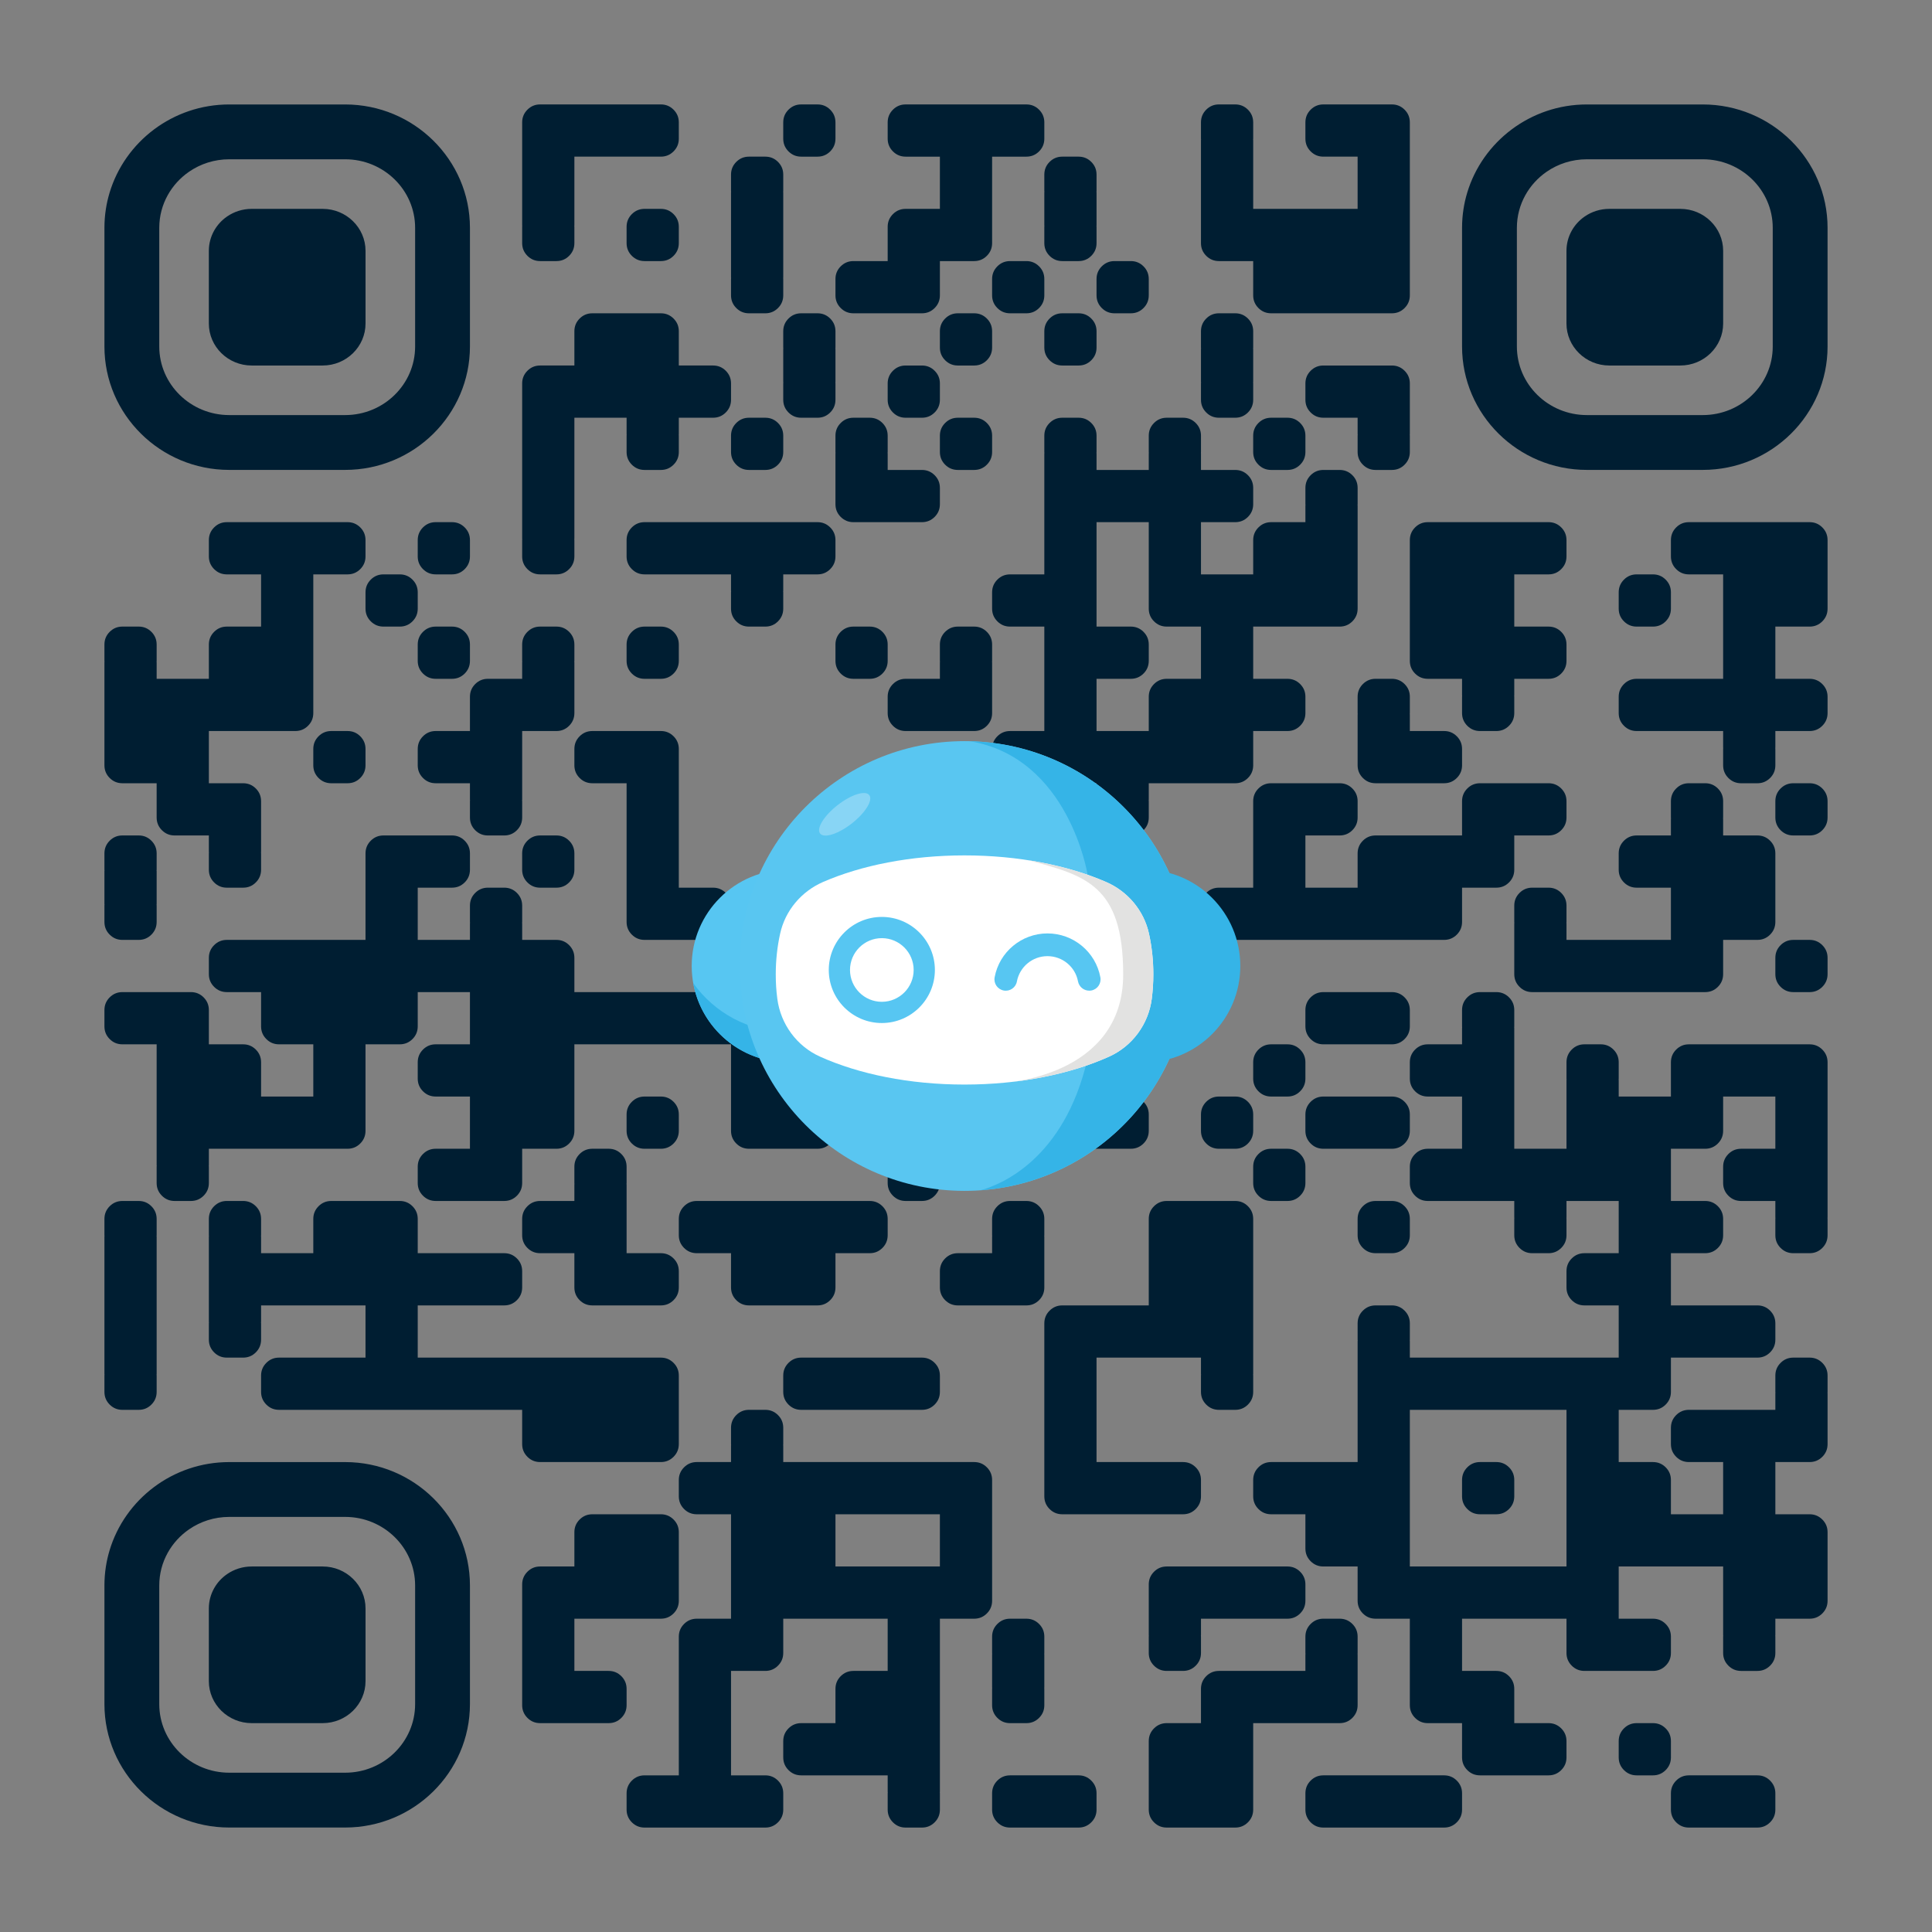 <?xml version="1.0" encoding="UTF-8"?><svg id="uuid-75f914bf-64e7-47d1-88c4-1c5325f5693c" xmlns="http://www.w3.org/2000/svg" viewBox="0 0 1147 1147"><rect x="0" y="0" width="1147" height="1147" fill="#808080" stroke="none"/><defs><style>.uuid-028c3138-b7e9-4f63-ab4c-aa3ebf121a99{fill:#35b4e7;}.uuid-bbcea6f4-62bd-4731-af17-39bb80511ee0{fill:#88d5f5;}.uuid-a3e5f2ed-30cc-4a70-8dda-b4db81abab67{fill:#e2e2e1;}.uuid-a443f07d-6b4e-44eb-8151-318d0f4f5585{fill:#fff;}.uuid-0aae09b7-8574-4465-ad50-c528e89d5bfb{fill:none;}.uuid-94988b53-5024-4bd0-a167-253f01241ac3{fill:#57c6f2;}.uuid-e21e2c65-496b-4716-9d8c-6dc84b493ea3{fill:#59c6f1;}.uuid-140075a1-8e46-427c-8572-6b7aad33861b{fill:#001e32;}</style></defs><path class="uuid-140075a1-8e46-427c-8572-6b7aad33861b" d="M475.656,93h9.688c2.947,0,5.459-1.04,7.538-3.118,2.078-2.078,3.118-4.591,3.118-7.538v-9.688c0-2.946-1.04-5.459-3.118-7.538-2.078-2.079-4.59-3.118-7.538-3.118h-9.688c-2.946,0-5.459,1.04-7.538,3.119-2.079,2.078-3.118,4.591-3.118,7.538v9.688c0,2.947,1.04,5.459,3.119,7.538,2.079,2.078,4.591,3.118,7.538,3.118Z"/><path class="uuid-140075a1-8e46-427c-8572-6b7aad33861b" d="M620,113.344c0,.161.02.404.06.727h-.06v19.859h.06c-.04.323-.06.565-.06.727v9.688c0,2.947,1.039,5.459,3.118,7.538s4.591,3.118,7.538,3.118h9.688c2.947,0,5.459-1.04,7.538-3.118s3.118-4.591,3.118-7.538v-9.688c0-.161-.02-.404-.06-.727h.06v-19.859h-.06c.041-.323.06-.565.06-.727v-9.688c0-2.947-1.04-5.459-3.118-7.538s-4.591-3.118-7.538-3.118h-9.688c-2.947,0-5.459,1.039-7.538,3.118s-3.118,4.591-3.118,7.538v9.688Z"/><path class="uuid-140075a1-8e46-427c-8572-6b7aad33861b" d="M320.656,155h9.688c2.947,0,5.459-1.04,7.538-3.118s3.118-4.591,3.118-7.538v-9.688c0-.161-.02-.404-.06-.727h.06v-40.93h51.344c2.947,0,5.459-1.04,7.538-3.118s3.118-4.591,3.118-7.538v-9.688c0-2.947-1.04-5.459-3.118-7.538s-4.591-3.118-7.538-3.118h-71.688c-2.947,0-5.459,1.039-7.538,3.118s-3.118,4.591-3.118,7.538v61.273h.06c-.04.323-.06.565-.06.727v9.688c0,2.947,1.039,5.459,3.118,7.538s4.591,3.118,7.538,3.118Z"/><path class="uuid-140075a1-8e46-427c-8572-6b7aad33861b" d="M392.344,124h-9.688c-2.946,0-5.459,1.04-7.538,3.119-2.079,2.079-3.118,4.591-3.118,7.538v9.688c0,2.947,1.04,5.459,3.119,7.538,2.079,2.078,4.591,3.118,7.538,3.118h9.688c2.947,0,5.459-1.04,7.538-3.118,2.078-2.079,3.118-4.591,3.118-7.538v-9.688c0-2.946-1.04-5.459-3.118-7.538-2.078-2.079-4.59-3.118-7.538-3.118Z"/><path class="uuid-140075a1-8e46-427c-8572-6b7aad33861b" d="M723.656,155h20.344v20.344c0,2.947,1.039,5.459,3.118,7.538s4.591,3.118,7.538,3.118h71.688c2.947,0,5.459-1.04,7.538-3.118s3.118-4.591,3.118-7.538v-102.688c0-2.947-1.04-5.459-3.118-7.538s-4.591-3.118-7.538-3.118h-40.688c-2.947,0-5.459,1.039-7.538,3.118s-3.118,4.591-3.118,7.538v9.688c0,2.947,1.039,5.459,3.118,7.538s4.591,3.118,7.538,3.118h20.344v31h-62v-40.93h-.06c.041-.323.06-.565.06-.727v-9.688c0-2.947-1.04-5.459-3.118-7.538s-4.591-3.118-7.538-3.118h-9.688c-2.947,0-5.459,1.039-7.538,3.118s-3.118,4.591-3.118,7.538v9.688c0,.161.02.404.06.727h-.06v61.273c0,2.947,1.039,5.459,3.118,7.538s4.591,3.118,7.538,3.118Z"/><path class="uuid-140075a1-8e46-427c-8572-6b7aad33861b" d="M444.656,186h9.688c2.947,0,5.459-1.04,7.538-3.118s3.118-4.591,3.118-7.538v-9.688c0-.161-.02-.404-.06-.727h.06v-50.859h-.06c.041-.323.06-.565.06-.727v-9.688c0-2.947-1.04-5.459-3.118-7.538s-4.591-3.118-7.538-3.118h-9.688c-2.947,0-5.459,1.039-7.538,3.118s-3.118,4.591-3.118,7.538v9.688c0,.161.02.404.06.727h-.06v50.859h.06c-.04.323-.06.565-.06.727v9.688c0,2.947,1.039,5.459,3.118,7.538s4.591,3.118,7.538,3.118Z"/><path class="uuid-140075a1-8e46-427c-8572-6b7aad33861b" d="M496,175.344c0,2.947,1.039,5.459,3.118,7.538s4.591,3.118,7.538,3.118h40.688c2.947,0,5.459-1.04,7.538-3.118s3.118-4.591,3.118-7.538v-20.344h20.344c2.947,0,5.459-1.04,7.538-3.118s3.118-4.591,3.118-7.538v-51.344h20.344c2.947,0,5.459-1.04,7.538-3.118s3.118-4.591,3.118-7.538v-9.688c0-2.947-1.04-5.459-3.118-7.538s-4.591-3.118-7.538-3.118h-71.688c-2.947,0-5.459,1.039-7.538,3.118s-3.118,4.591-3.118,7.538v9.688c0,2.947,1.039,5.459,3.118,7.538s4.591,3.118,7.538,3.118h20.344v31h-20.344c-2.947,0-5.459,1.039-7.538,3.118s-3.118,4.591-3.118,7.538v20.344h-20.344c-2.947,0-5.459,1.039-7.538,3.118s-3.118,4.591-3.118,7.538v9.688Z"/><path class="uuid-140075a1-8e46-427c-8572-6b7aad33861b" d="M609.344,155h-9.688c-2.946,0-5.459,1.04-7.538,3.119-2.079,2.079-3.118,4.591-3.118,7.538v9.688c0,2.947,1.04,5.459,3.119,7.538,2.079,2.078,4.591,3.118,7.538,3.118h9.688c2.947,0,5.459-1.04,7.538-3.118,2.078-2.079,3.118-4.591,3.118-7.538v-9.688c0-2.946-1.04-5.459-3.118-7.538-2.078-2.079-4.59-3.118-7.538-3.118Z"/><path class="uuid-140075a1-8e46-427c-8572-6b7aad33861b" d="M651,175.344c0,2.947,1.04,5.459,3.119,7.538,2.079,2.078,4.591,3.118,7.538,3.118h9.688c2.947,0,5.459-1.04,7.538-3.118,2.078-2.079,3.118-4.591,3.118-7.538v-9.688c0-2.946-1.04-5.459-3.118-7.538-2.078-2.079-4.59-3.118-7.538-3.118h-9.688c-2.946,0-5.459,1.04-7.538,3.119-2.079,2.079-3.118,4.591-3.118,7.538v9.688Z"/><path class="uuid-140075a1-8e46-427c-8572-6b7aad33861b" d="M568.656,217h9.688c2.947,0,5.459-1.04,7.538-3.118,2.078-2.079,3.118-4.591,3.118-7.538v-9.688c0-2.946-1.04-5.459-3.118-7.538-2.078-2.079-4.59-3.118-7.538-3.118h-9.688c-2.946,0-5.459,1.04-7.538,3.119-2.079,2.079-3.118,4.591-3.118,7.538v9.688c0,2.947,1.04,5.459,3.119,7.538,2.079,2.078,4.591,3.118,7.538,3.118Z"/><path class="uuid-140075a1-8e46-427c-8572-6b7aad33861b" d="M620,206.344c0,2.947,1.04,5.459,3.119,7.538,2.079,2.078,4.591,3.118,7.538,3.118h9.688c2.947,0,5.459-1.04,7.538-3.118,2.078-2.079,3.118-4.591,3.118-7.538v-9.688c0-2.946-1.04-5.459-3.118-7.538-2.078-2.079-4.59-3.118-7.538-3.118h-9.688c-2.946,0-5.459,1.04-7.538,3.119-2.079,2.079-3.118,4.591-3.118,7.538v9.688Z"/><path class="uuid-140075a1-8e46-427c-8572-6b7aad33861b" d="M465,237.344c0,2.947,1.039,5.459,3.118,7.538s4.591,3.118,7.538,3.118h9.688c2.947,0,5.459-1.04,7.538-3.118s3.118-4.591,3.118-7.538v-9.688c0-.161-.02-.404-.06-.727h.06v-19.859h-.06c.041-.323.06-.565.06-.727v-9.688c0-2.947-1.04-5.459-3.118-7.538s-4.591-3.118-7.538-3.118h-9.688c-2.947,0-5.459,1.039-7.538,3.118s-3.118,4.591-3.118,7.538v9.688c0,.161.02.404.06.727h-.06v19.859h.06c-.04.323-.06.565-.06.727v9.688Z"/><path class="uuid-140075a1-8e46-427c-8572-6b7aad33861b" d="M547.344,217h-9.688c-2.946,0-5.459,1.04-7.538,3.119-2.079,2.079-3.118,4.591-3.118,7.538v9.688c0,2.947,1.04,5.459,3.119,7.538,2.079,2.078,4.591,3.118,7.538,3.118h9.688c2.947,0,5.459-1.04,7.538-3.118,2.078-2.079,3.118-4.591,3.118-7.538v-9.688c0-2.946-1.04-5.459-3.118-7.538-2.078-2.079-4.59-3.118-7.538-3.118Z"/><path class="uuid-140075a1-8e46-427c-8572-6b7aad33861b" d="M723.656,248h9.688c2.947,0,5.459-1.04,7.538-3.118s3.118-4.591,3.118-7.538v-9.688c0-.161-.02-.404-.06-.727h.06v-19.859h-.06c.041-.323.06-.565.06-.727v-9.688c0-2.947-1.04-5.459-3.118-7.538s-4.591-3.118-7.538-3.118h-9.688c-2.947,0-5.459,1.039-7.538,3.118s-3.118,4.591-3.118,7.538v9.688c0,.161.02.404.06.727h-.06v19.859h.06c-.04.323-.06.565-.06.727v9.688c0,2.947,1.039,5.459,3.118,7.538s4.591,3.118,7.538,3.118Z"/><path class="uuid-140075a1-8e46-427c-8572-6b7aad33861b" d="M454.344,279c2.947,0,5.459-1.04,7.538-3.118,2.078-2.079,3.118-4.591,3.118-7.538v-9.688c0-2.946-1.04-5.459-3.118-7.538-2.078-2.079-4.59-3.118-7.538-3.118h-9.688c-2.946,0-5.459,1.04-7.538,3.119-2.079,2.079-3.118,4.591-3.118,7.538v9.688c0,2.947,1.04,5.459,3.119,7.538,2.079,2.078,4.591,3.118,7.538,3.118h9.688Z"/><path class="uuid-140075a1-8e46-427c-8572-6b7aad33861b" d="M527,258.656c0-2.947-1.04-5.459-3.118-7.538s-4.591-3.118-7.538-3.118h-9.688c-2.947,0-5.459,1.039-7.538,3.118s-3.118,4.591-3.118,7.538v9.688c0,.161.02.404.06.727h-.06v30.273c0,2.947,1.039,5.459,3.118,7.538s4.591,3.118,7.538,3.118h40.688c2.947,0,5.459-1.04,7.538-3.118s3.118-4.591,3.118-7.538v-9.688c0-2.947-1.04-5.459-3.118-7.538s-4.591-3.118-7.538-3.118h-20.344v-9.93h-.06c.041-.323.06-.565.06-.727v-9.688Z"/><path class="uuid-140075a1-8e46-427c-8572-6b7aad33861b" d="M558,268.344c0,2.947,1.04,5.459,3.119,7.538,2.079,2.078,4.591,3.118,7.538,3.118h9.688c2.947,0,5.459-1.04,7.538-3.118,2.078-2.079,3.118-4.591,3.118-7.538v-9.688c0-2.946-1.04-5.459-3.118-7.538-2.078-2.079-4.59-3.118-7.538-3.118h-9.688c-2.946,0-5.459,1.04-7.538,3.119-2.079,2.079-3.118,4.591-3.118,7.538v9.688Z"/><path class="uuid-140075a1-8e46-427c-8572-6b7aad33861b" d="M682,268.344c0,.161.02.404.06.727h-.06v9.93h-31v-9.93h-.06c.041-.323.06-.565.06-.727v-9.688c0-2.947-1.04-5.459-3.118-7.538s-4.591-3.118-7.538-3.118h-9.688c-2.947,0-5.459,1.039-7.538,3.118s-3.118,4.591-3.118,7.538v9.688c0,.161.02.404.06.727h-.06v71.93h-20.344c-2.947,0-5.459,1.039-7.538,3.118s-3.118,4.591-3.118,7.538v9.688c0,2.947,1.039,5.459,3.118,7.538s4.591,3.118,7.538,3.118h20.344v62h-20.344c-2.947,0-5.459,1.039-7.538,3.118s-3.118,4.591-3.118,7.538v30.273h.06c-.04.323-.06.565-.06.727v9.688c0,2.947,1.039,5.459,3.118,7.538s4.591,3.118,7.538,3.118h9.688c2.947,0,5.459-1.04,7.538-3.118s3.118-4.591,3.118-7.538v-9.688c0-.161-.02-.404-.06-.727h.06v-9.93h31v9.93h.06c-.04.323-.06.565-.06.727v9.688c0,2.947,1.039,5.459,3.118,7.538s4.591,3.118,7.538,3.118h9.688c2.947,0,5.459-1.04,7.538-3.118s3.118-4.591,3.118-7.538v-9.688c0-.161-.02-.404-.06-.727h.06v-9.93h51.344c2.947,0,5.459-1.04,7.538-3.118s3.118-4.591,3.118-7.538v-20.344h20.344c2.947,0,5.459-1.04,7.538-3.118s3.118-4.591,3.118-7.538v-9.688c0-2.947-1.04-5.459-3.118-7.538s-4.591-3.118-7.538-3.118h-20.344v-31h51.344c2.947,0,5.459-1.04,7.538-3.118s3.118-4.591,3.118-7.538v-61.273h-.06c.041-.323.06-.565.06-.727v-9.688c0-2.947-1.04-5.459-3.118-7.538s-4.591-3.118-7.538-3.118h-9.688c-2.947,0-5.459,1.039-7.538,3.118s-3.118,4.591-3.118,7.538v9.688c0,.161.02.404.06.727h-.06v9.93h-20.344c-2.947,0-5.459,1.039-7.538,3.118s-3.118,4.591-3.118,7.538v20.344h-31v-31h20.344c2.947,0,5.459-1.04,7.538-3.118s3.118-4.591,3.118-7.538v-9.688c0-2.947-1.04-5.459-3.118-7.538s-4.591-3.118-7.538-3.118h-20.344v-9.93h-.06c.041-.323.06-.565.06-.727v-9.688c0-2.947-1.04-5.459-3.118-7.538s-4.591-3.118-7.538-3.118h-9.688c-2.947,0-5.459,1.039-7.538,3.118s-3.118,4.591-3.118,7.538v9.688ZM682,341v20.344c0,2.947,1.039,5.459,3.118,7.538s4.591,3.118,7.538,3.118h20.344v31h-20.344c-2.947,0-5.459,1.039-7.538,3.118s-3.118,4.591-3.118,7.538v20.344h-31v-31h20.344c2.947,0,5.459-1.04,7.538-3.118s3.118-4.591,3.118-7.538v-9.688c0-2.947-1.04-5.459-3.118-7.538s-4.591-3.118-7.538-3.118h-20.344v-62h31v31Z"/><path class="uuid-140075a1-8e46-427c-8572-6b7aad33861b" d="M754.656,248c-2.946,0-5.459,1.04-7.538,3.119-2.079,2.079-3.118,4.591-3.118,7.538v9.688c0,2.947,1.04,5.459,3.119,7.538,2.079,2.078,4.591,3.118,7.538,3.118h9.688c2.947,0,5.459-1.04,7.538-3.118,2.078-2.079,3.118-4.591,3.118-7.538v-9.688c0-2.946-1.04-5.459-3.118-7.538-2.078-2.079-4.59-3.118-7.538-3.118h-9.688Z"/><path class="uuid-140075a1-8e46-427c-8572-6b7aad33861b" d="M806,268.344c0,2.947,1.039,5.459,3.118,7.538s4.591,3.118,7.538,3.118h9.688c2.947,0,5.459-1.04,7.538-3.118s3.118-4.591,3.118-7.538v-9.688c0-.161-.02-.404-.06-.727h.06v-30.273c0-2.947-1.04-5.459-3.118-7.538s-4.591-3.118-7.538-3.118h-40.688c-2.947,0-5.459,1.039-7.538,3.118s-3.118,4.591-3.118,7.538v9.688c0,2.947,1.039,5.459,3.118,7.538s4.591,3.118,7.538,3.118h20.344v9.93h.06c-.04.323-.06.565-.06.727v9.688Z"/><path class="uuid-140075a1-8e46-427c-8572-6b7aad33861b" d="M258.656,341h9.688c2.947,0,5.459-1.04,7.538-3.118,2.078-2.079,3.118-4.591,3.118-7.538v-9.688c0-2.946-1.04-5.459-3.118-7.538-2.078-2.079-4.59-3.118-7.538-3.118h-9.688c-2.946,0-5.459,1.04-7.538,3.119-2.079,2.079-3.118,4.591-3.118,7.538v9.688c0,2.947,1.04,5.459,3.119,7.538,2.079,2.078,4.591,3.118,7.538,3.118Z"/><path class="uuid-140075a1-8e46-427c-8572-6b7aad33861b" d="M320.656,341h9.688c2.947,0,5.459-1.04,7.538-3.118s3.118-4.591,3.118-7.538v-9.688c0-.161-.02-.404-.06-.727h.06v-71.93h31v9.93h.06c-.04.323-.06.565-.06.727v9.688c0,2.947,1.039,5.459,3.118,7.538s4.591,3.118,7.538,3.118h9.688c2.947,0,5.459-1.04,7.538-3.118s3.118-4.591,3.118-7.538v-9.688c0-.161-.02-.404-.06-.727h.06v-9.93h20.344c2.947,0,5.459-1.04,7.538-3.118s3.118-4.591,3.118-7.538v-9.688c0-2.947-1.04-5.459-3.118-7.538s-4.591-3.118-7.538-3.118h-20.344v-20.344c0-2.947-1.04-5.459-3.118-7.538s-4.591-3.118-7.538-3.118h-40.688c-2.947,0-5.459,1.039-7.538,3.118s-3.118,4.591-3.118,7.538v20.344h-20.344c-2.947,0-5.459,1.039-7.538,3.118s-3.118,4.591-3.118,7.538v92.273h.06c-.04.323-.06.565-.06.727v9.688c0,2.947,1.039,5.459,3.118,7.538s4.591,3.118,7.538,3.118Z"/><path class="uuid-140075a1-8e46-427c-8572-6b7aad33861b" d="M837,341v51.344c0,2.947,1.039,5.459,3.118,7.538s4.591,3.118,7.538,3.118h20.344v9.93h.06c-.04.323-.06.565-.06.727v9.688c0,2.947,1.039,5.459,3.118,7.538s4.591,3.118,7.538,3.118h9.688c2.947,0,5.459-1.04,7.538-3.118s3.118-4.591,3.118-7.538v-9.688c0-.161-.02-.404-.06-.727h.06v-9.93h20.344c2.947,0,5.459-1.04,7.538-3.118s3.118-4.591,3.118-7.538v-9.688c0-2.947-1.04-5.459-3.118-7.538s-4.591-3.118-7.538-3.118h-20.344v-31h20.344c2.947,0,5.459-1.04,7.538-3.118s3.118-4.591,3.118-7.538v-9.688c0-2.947-1.04-5.459-3.118-7.538s-4.591-3.118-7.538-3.118h-71.688c-2.947,0-5.459,1.039-7.538,3.118s-3.118,4.591-3.118,7.538v20.344Z"/><path class="uuid-140075a1-8e46-427c-8572-6b7aad33861b" d="M1081.882,313.118c-2.078-2.079-4.591-3.118-7.538-3.118h-71.688c-2.947,0-5.459,1.039-7.538,3.118s-3.118,4.591-3.118,7.538v9.688c0,2.947,1.039,5.459,3.118,7.538s4.591,3.118,7.538,3.118h20.344v62h-51.344c-2.947,0-5.459,1.039-7.538,3.118s-3.118,4.591-3.118,7.538v9.688c0,2.947,1.039,5.459,3.118,7.538s4.591,3.118,7.538,3.118h51.344v9.93h.06c-.04.323-.06.565-.06.727v9.688c0,2.947,1.039,5.459,3.118,7.538s4.591,3.118,7.538,3.118h9.688c2.947,0,5.459-1.04,7.538-3.118s3.118-4.591,3.118-7.538v-9.688c0-.161-.02-.404-.06-.727h.06v-9.93h20.344c2.947,0,5.459-1.04,7.538-3.118s3.118-4.591,3.118-7.538v-9.688c0-2.947-1.04-5.459-3.118-7.538s-4.591-3.118-7.538-3.118h-20.344v-31h20.344c2.947,0,5.459-1.04,7.538-3.118s3.118-4.591,3.118-7.538v-40.688c0-2.947-1.04-5.459-3.118-7.538Z"/><path class="uuid-140075a1-8e46-427c-8572-6b7aad33861b" d="M217,361.344c0,2.947,1.04,5.459,3.119,7.538,2.079,2.078,4.591,3.118,7.538,3.118h9.688c2.947,0,5.459-1.04,7.538-3.118,2.078-2.079,3.118-4.591,3.118-7.538v-9.688c0-2.946-1.04-5.459-3.118-7.538-2.078-2.079-4.59-3.118-7.538-3.118h-9.688c-2.946,0-5.459,1.04-7.538,3.119-2.079,2.079-3.118,4.591-3.118,7.538v9.688Z"/><path class="uuid-140075a1-8e46-427c-8572-6b7aad33861b" d="M465,341h20.344c2.947,0,5.459-1.04,7.538-3.118s3.118-4.591,3.118-7.538v-9.688c0-2.947-1.04-5.459-3.118-7.538s-4.591-3.118-7.538-3.118h-102.688c-2.947,0-5.459,1.039-7.538,3.118s-3.118,4.591-3.118,7.538v9.688c0,2.947,1.039,5.459,3.118,7.538s4.591,3.118,7.538,3.118h51.344v9.93h.06c-.04.323-.06.565-.06.727v9.688c0,2.947,1.039,5.459,3.118,7.538s4.591,3.118,7.538,3.118h9.688c2.947,0,5.459-1.04,7.538-3.118s3.118-4.591,3.118-7.538v-9.688c0-.161-.02-.404-.06-.727h.06v-9.93Z"/><path class="uuid-140075a1-8e46-427c-8572-6b7aad33861b" d="M971.656,372h9.688c2.947,0,5.459-1.04,7.538-3.118,2.078-2.079,3.118-4.591,3.118-7.538v-9.688c0-2.946-1.04-5.459-3.118-7.538-2.078-2.079-4.59-3.118-7.538-3.118h-9.688c-2.946,0-5.459,1.04-7.538,3.119-2.079,2.079-3.118,4.591-3.118,7.538v9.688c0,2.947,1.04,5.459,3.119,7.538,2.079,2.078,4.591,3.118,7.538,3.118Z"/><path class="uuid-140075a1-8e46-427c-8572-6b7aad33861b" d="M258.656,403h9.688c2.947,0,5.459-1.04,7.538-3.118,2.078-2.079,3.118-4.591,3.118-7.538v-9.688c0-2.946-1.04-5.459-3.118-7.538-2.078-2.079-4.59-3.118-7.538-3.118h-9.688c-2.946,0-5.459,1.04-7.538,3.119-2.079,2.079-3.118,4.591-3.118,7.538v9.688c0,2.947,1.04,5.459,3.119,7.538,2.079,2.078,4.591,3.118,7.538,3.118Z"/><path class="uuid-140075a1-8e46-427c-8572-6b7aad33861b" d="M392.344,403c2.947,0,5.459-1.04,7.538-3.118,2.078-2.079,3.118-4.591,3.118-7.538v-9.688c0-2.946-1.04-5.459-3.118-7.538-2.078-2.079-4.59-3.118-7.538-3.118h-9.688c-2.946,0-5.459,1.04-7.538,3.119-2.079,2.079-3.118,4.591-3.118,7.538v9.688c0,2.947,1.04,5.459,3.119,7.538,2.079,2.078,4.591,3.118,7.538,3.118h9.688Z"/><path class="uuid-140075a1-8e46-427c-8572-6b7aad33861b" d="M506.656,403h9.688c2.947,0,5.459-1.04,7.538-3.118,2.078-2.079,3.118-4.591,3.118-7.538v-9.688c0-2.946-1.04-5.459-3.118-7.538-2.078-2.079-4.59-3.118-7.538-3.118h-9.688c-2.946,0-5.459,1.04-7.538,3.119-2.079,2.079-3.118,4.591-3.118,7.538v9.688c0,2.947,1.04,5.459,3.119,7.538,2.079,2.078,4.591,3.118,7.538,3.118Z"/><path class="uuid-140075a1-8e46-427c-8572-6b7aad33861b" d="M589,382.656c0-2.947-1.04-5.459-3.118-7.538s-4.591-3.118-7.538-3.118h-9.688c-2.947,0-5.459,1.039-7.538,3.118s-3.118,4.591-3.118,7.538v9.688c0,.161.02.404.06.727h-.06v9.93h-20.344c-2.947,0-5.459,1.039-7.538,3.118s-3.118,4.591-3.118,7.538v9.688c0,2.947,1.039,5.459,3.118,7.538s4.591,3.118,7.538,3.118h40.688c2.947,0,5.459-1.04,7.538-3.118s3.118-4.591,3.118-7.538v-30.273h-.06c.041-.323.06-.565.06-.727v-9.688Z"/><path class="uuid-140075a1-8e46-427c-8572-6b7aad33861b" d="M279,434h-20.344c-2.947,0-5.459,1.039-7.538,3.118s-3.118,4.591-3.118,7.538v9.688c0,2.947,1.039,5.459,3.118,7.538s4.591,3.118,7.538,3.118h20.344v9.93h.06c-.04.323-.06.565-.06.727v9.688c0,2.947,1.039,5.459,3.118,7.538s4.591,3.118,7.538,3.118h9.688c2.947,0,5.459-1.04,7.538-3.118s3.118-4.591,3.118-7.538v-9.688c0-.161-.02-.404-.06-.727h.06v-40.93h20.344c2.947,0,5.459-1.04,7.538-3.118s3.118-4.591,3.118-7.538v-30.273h-.06c.041-.323.06-.565.06-.727v-9.688c0-2.947-1.04-5.459-3.118-7.538s-4.591-3.118-7.538-3.118h-9.688c-2.947,0-5.459,1.039-7.538,3.118s-3.118,4.591-3.118,7.538v9.688c0,.161.02.404.06.727h-.06v9.93h-20.344c-2.947,0-5.459,1.039-7.538,3.118s-3.118,4.591-3.118,7.538v20.344Z"/><path class="uuid-140075a1-8e46-427c-8572-6b7aad33861b" d="M806,434v20.344c0,2.947,1.039,5.459,3.118,7.538s4.591,3.118,7.538,3.118h40.688c2.947,0,5.459-1.04,7.538-3.118s3.118-4.591,3.118-7.538v-9.688c0-2.947-1.04-5.459-3.118-7.538s-4.591-3.118-7.538-3.118h-20.344v-9.93h-.06c.041-.323.06-.565.06-.727v-9.688c0-2.947-1.04-5.459-3.118-7.538s-4.591-3.118-7.538-3.118h-9.688c-2.947,0-5.459,1.039-7.538,3.118s-3.118,4.591-3.118,7.538v9.688c0,.161.02.404.06.727h-.06v9.93Z"/><path class="uuid-140075a1-8e46-427c-8572-6b7aad33861b" d="M72.656,465h20.344v20.344c0,2.947,1.039,5.459,3.118,7.538s4.591,3.118,7.538,3.118h20.344v9.93h.06c-.04.323-.06.565-.06.727v9.688c0,2.947,1.039,5.459,3.118,7.538s4.591,3.118,7.538,3.118h9.688c2.947,0,5.459-1.04,7.538-3.118s3.118-4.591,3.118-7.538v-9.688c0-.161-.02-.404-.06-.727h.06v-30.273c0-2.947-1.04-5.459-3.118-7.538s-4.591-3.118-7.538-3.118h-20.344v-31h51.344c2.947,0,5.459-1.04,7.538-3.118s3.118-4.591,3.118-7.538v-82.344h20.344c2.947,0,5.459-1.04,7.538-3.118s3.118-4.591,3.118-7.538v-9.688c0-2.947-1.04-5.459-3.118-7.538s-4.591-3.118-7.538-3.118h-71.688c-2.947,0-5.459,1.039-7.538,3.118s-3.118,4.591-3.118,7.538v9.688c0,2.947,1.039,5.459,3.118,7.538s4.591,3.118,7.538,3.118h20.344v31h-20.344c-2.947,0-5.459,1.039-7.538,3.118s-3.118,4.591-3.118,7.538v20.344h-31v-9.93h-.06c.041-.323.06-.565.06-.727v-9.688c0-2.947-1.04-5.459-3.118-7.538s-4.591-3.118-7.538-3.118h-9.688c-2.947,0-5.459,1.039-7.538,3.118s-3.118,4.591-3.118,7.538v9.688c0,.161.02.404.06.727h-.06v61.273c0,2.947,1.039,5.459,3.118,7.538s4.591,3.118,7.538,3.118Z"/><path class="uuid-140075a1-8e46-427c-8572-6b7aad33861b" d="M206.344,434h-9.688c-2.946,0-5.459,1.04-7.538,3.119-2.079,2.079-3.118,4.591-3.118,7.538v9.688c0,2.947,1.04,5.459,3.119,7.538,2.079,2.078,4.591,3.118,7.538,3.118h9.688c2.947,0,5.459-1.04,7.538-3.118,2.078-2.079,3.118-4.591,3.118-7.538v-9.688c0-2.946-1.04-5.459-3.118-7.538-2.078-2.079-4.59-3.118-7.538-3.118Z"/><path class="uuid-140075a1-8e46-427c-8572-6b7aad33861b" d="M1074.344,465h-9.688c-2.946,0-5.459,1.04-7.538,3.119-2.079,2.079-3.118,4.591-3.118,7.538v9.688c0,2.947,1.04,5.459,3.119,7.538,2.078,2.078,4.591,3.118,7.538,3.118h9.688c2.947,0,5.459-1.04,7.538-3.118,2.078-2.079,3.118-4.591,3.118-7.538v-9.688c0-2.946-1.04-5.459-3.118-7.538-2.078-2.079-4.59-3.118-7.538-3.118Z"/><path class="uuid-140075a1-8e46-427c-8572-6b7aad33861b" d="M330.344,496h-9.688c-2.946,0-5.459,1.04-7.538,3.119-2.079,2.079-3.118,4.591-3.118,7.538v9.688c0,2.947,1.04,5.459,3.119,7.538,2.079,2.078,4.591,3.118,7.538,3.118h9.688c2.947,0,5.459-1.04,7.538-3.118,2.078-2.079,3.118-4.591,3.118-7.538v-9.688c0-2.946-1.04-5.459-3.118-7.538-2.078-2.079-4.59-3.118-7.538-3.118Z"/><path class="uuid-140075a1-8e46-427c-8572-6b7aad33861b" d="M372,527v20.344c0,2.947,1.039,5.459,3.118,7.538s4.591,3.118,7.538,3.118h40.688c2.947,0,5.459-1.04,7.538-3.118s3.118-4.591,3.118-7.538v-9.688c0-2.947-1.04-5.459-3.118-7.538s-4.591-3.118-7.538-3.118h-20.344v-82.344c0-2.947-1.04-5.459-3.118-7.538s-4.591-3.118-7.538-3.118h-40.688c-2.947,0-5.459,1.039-7.538,3.118s-3.118,4.591-3.118,7.538v9.688c0,2.947,1.039,5.459,3.118,7.538s4.591,3.118,7.538,3.118h20.344v62Z"/><path class="uuid-140075a1-8e46-427c-8572-6b7aad33861b" d="M72.656,558h9.688c2.947,0,5.459-1.04,7.538-3.118s3.118-4.591,3.118-7.538v-9.688c0-.161-.02-.404-.06-.727h.06v-19.859h-.06c.041-.323.06-.565.06-.727v-9.688c0-2.947-1.04-5.459-3.118-7.538s-4.591-3.118-7.538-3.118h-9.688c-2.947,0-5.459,1.039-7.538,3.118s-3.118,4.591-3.118,7.538v9.688c0,.161.02.404.06.727h-.06v19.859h.06c-.04.323-.06.565-.06.727v9.688c0,2.947,1.039,5.459,3.118,7.538s4.591,3.118,7.538,3.118Z"/><path class="uuid-140075a1-8e46-427c-8572-6b7aad33861b" d="M857.344,558c2.947,0,5.459-1.04,7.538-3.118s3.118-4.591,3.118-7.538v-20.344h20.344c2.947,0,5.459-1.04,7.538-3.118s3.118-4.591,3.118-7.538v-20.344h20.344c2.947,0,5.459-1.04,7.538-3.118s3.118-4.591,3.118-7.538v-9.688c0-2.947-1.04-5.459-3.118-7.538s-4.591-3.118-7.538-3.118h-40.688c-2.947,0-5.459,1.039-7.538,3.118s-3.118,4.591-3.118,7.538v20.344h-51.344c-2.947,0-5.459,1.039-7.538,3.118s-3.118,4.591-3.118,7.538v20.344h-31v-31h20.344c2.947,0,5.459-1.04,7.538-3.118s3.118-4.591,3.118-7.538v-9.688c0-2.947-1.04-5.459-3.118-7.538s-4.591-3.118-7.538-3.118h-40.688c-2.947,0-5.459,1.039-7.538,3.118s-3.118,4.591-3.118,7.538v51.344h-20.344c-2.947,0-5.459,1.039-7.538,3.118s-3.118,4.591-3.118,7.538v9.688c0,2.947,1.039,5.459,3.118,7.538s4.591,3.118,7.538,3.118h133.688Z"/><path class="uuid-140075a1-8e46-427c-8572-6b7aad33861b" d="M961,558h-31v-9.93h-.06c.041-.323.06-.565.06-.727v-9.688c0-2.947-1.04-5.459-3.118-7.538s-4.591-3.118-7.538-3.118h-9.688c-2.947,0-5.459,1.039-7.538,3.118s-3.118,4.591-3.118,7.538v9.688c0,.161.02.404.06.727h-.06v30.273c0,2.947,1.039,5.459,3.118,7.538s4.591,3.118,7.538,3.118h102.688c2.947,0,5.459-1.04,7.538-3.118s3.118-4.591,3.118-7.538v-20.344h20.344c2.947,0,5.459-1.04,7.538-3.118s3.118-4.591,3.118-7.538v-40.688c0-2.947-1.04-5.459-3.118-7.538s-4.591-3.118-7.538-3.118h-20.344v-9.93h-.06c.041-.323.06-.565.06-.727v-9.688c0-2.947-1.04-5.459-3.118-7.538s-4.591-3.118-7.538-3.118h-9.688c-2.947,0-5.459,1.039-7.538,3.118s-3.118,4.591-3.118,7.538v9.688c0,.161.02.404.06.727h-.06v9.93h-20.344c-2.947,0-5.459,1.039-7.538,3.118s-3.118,4.591-3.118,7.538v9.688c0,2.947,1.039,5.459,3.118,7.538s4.591,3.118,7.538,3.118h20.344v31h-31Z"/><path class="uuid-140075a1-8e46-427c-8572-6b7aad33861b" d="M1074.344,558h-9.688c-2.946,0-5.459,1.04-7.538,3.119-2.079,2.079-3.118,4.591-3.118,7.538v9.688c0,2.947,1.04,5.459,3.119,7.538,2.078,2.078,4.591,3.118,7.538,3.118h9.688c2.947,0,5.459-1.04,7.538-3.118,2.078-2.079,3.118-4.591,3.118-7.538v-9.688c0-2.946-1.04-5.459-3.118-7.538-2.078-2.079-4.59-3.118-7.538-3.118Z"/><path class="uuid-140075a1-8e46-427c-8572-6b7aad33861b" d="M654.118,616.882c2.079,2.079,4.591,3.118,7.538,3.118h40.688c2.947,0,5.459-1.04,7.538-3.118s3.118-4.591,3.118-7.538v-9.688c0-2.947-1.04-5.459-3.118-7.538s-4.591-3.118-7.538-3.118h-20.344v-51.344c0-2.947-1.04-5.459-3.118-7.538s-4.591-3.118-7.538-3.118h-20.344v-9.93h-.06c.041-.323.06-.565.06-.727v-9.688c0-2.947-1.04-5.459-3.118-7.538s-4.591-3.118-7.538-3.118h-9.688c-2.947,0-5.459,1.039-7.538,3.118s-3.118,4.591-3.118,7.538v9.688c0,.161.02.404.06.727h-.06v9.93h-31v-20.344c0-2.947-1.04-5.459-3.118-7.538s-4.591-3.118-7.538-3.118h-40.688c-2.947,0-5.459,1.039-7.538,3.118s-3.118,4.591-3.118,7.538v71.688c0,2.947,1.039,5.459,3.118,7.538s4.591,3.118,7.538,3.118h40.688c2.947,0,5.459-1.04,7.538-3.118s3.118-4.591,3.118-7.538v-20.344h31v20.344c0,2.947,1.039,5.459,3.118,7.538s4.591,3.118,7.538,3.118h20.344v20.344c0,2.947,1.039,5.459,3.118,7.538Z"/><path class="uuid-140075a1-8e46-427c-8572-6b7aad33861b" d="M837,599.656c0-2.947-1.04-5.459-3.118-7.538s-4.591-3.118-7.538-3.118h-40.688c-2.947,0-5.459,1.039-7.538,3.118s-3.118,4.591-3.118,7.538v9.688c0,2.947,1.039,5.459,3.118,7.538s4.591,3.118,7.538,3.118h40.688c2.947,0,5.459-1.04,7.538-3.118s3.118-4.591,3.118-7.538v-9.688Z"/><path class="uuid-140075a1-8e46-427c-8572-6b7aad33861b" d="M775,630.656c0-2.946-1.04-5.459-3.118-7.538-2.078-2.079-4.59-3.118-7.538-3.118h-9.688c-2.946,0-5.459,1.04-7.538,3.119-2.079,2.079-3.118,4.591-3.118,7.538v9.688c0,2.947,1.04,5.459,3.119,7.538,2.079,2.078,4.591,3.118,7.538,3.118h9.688c2.947,0,5.459-1.04,7.538-3.118,2.078-2.079,3.118-4.591,3.118-7.538v-9.688Z"/><path class="uuid-140075a1-8e46-427c-8572-6b7aad33861b" d="M1074.344,620h-71.688c-2.947,0-5.459,1.039-7.538,3.118s-3.118,4.591-3.118,7.538v20.344h-31v-9.93h-.06c.041-.323.06-.565.06-.727v-9.688c0-2.947-1.04-5.459-3.118-7.538s-4.591-3.118-7.538-3.118h-9.688c-2.947,0-5.459,1.039-7.538,3.118s-3.118,4.591-3.118,7.538v9.688c0,.161.02.404.06.727h-.06v40.93h-31v-71.93h-.06c.041-.323.06-.565.06-.727v-9.688c0-2.947-1.04-5.459-3.118-7.538s-4.591-3.118-7.538-3.118h-9.688c-2.947,0-5.459,1.039-7.538,3.118s-3.118,4.591-3.118,7.538v9.688c0,.161.02.404.06.727h-.06v9.93h-20.344c-2.947,0-5.459,1.039-7.538,3.118s-3.118,4.591-3.118,7.538v9.688c0,2.947,1.039,5.459,3.118,7.538s4.591,3.118,7.538,3.118h20.344v31h-20.344c-2.947,0-5.459,1.039-7.538,3.118s-3.118,4.591-3.118,7.538v9.688c0,2.947,1.039,5.459,3.118,7.538s4.591,3.118,7.538,3.118h51.344v9.93h.06c-.04.323-.06.565-.06.727v9.688c0,2.947,1.039,5.459,3.118,7.538s4.591,3.118,7.538,3.118h9.688c2.947,0,5.459-1.04,7.538-3.118s3.118-4.591,3.118-7.538v-9.688c0-.161-.02-.404-.06-.727h.06v-9.93h31v31h-20.344c-2.947,0-5.459,1.039-7.538,3.118s-3.118,4.591-3.118,7.538v9.688c0,2.947,1.039,5.459,3.118,7.538s4.591,3.118,7.538,3.118h20.344v31h-124v-9.93h-.06c.041-.323.06-.565.06-.727v-9.688c0-2.947-1.04-5.459-3.118-7.538s-4.591-3.118-7.538-3.118h-9.688c-2.947,0-5.459,1.039-7.538,3.118s-3.118,4.591-3.118,7.538v9.688c0,.161.02.404.06.727h-.06v71.93h-51.344c-2.947,0-5.459,1.039-7.538,3.118s-3.118,4.591-3.118,7.538v9.688c0,2.947,1.039,5.459,3.118,7.538s4.591,3.118,7.538,3.118h20.344v20.344c0,2.947,1.039,5.459,3.118,7.538s4.591,3.118,7.538,3.118h20.344v20.344c0,2.947,1.039,5.459,3.118,7.538s4.591,3.118,7.538,3.118h20.344v51.344c0,2.947,1.039,5.459,3.118,7.538s4.591,3.118,7.538,3.118h20.344v20.344c0,2.947,1.039,5.459,3.118,7.538s4.591,3.118,7.538,3.118h40.688c2.947,0,5.459-1.04,7.538-3.118s3.118-4.591,3.118-7.538v-9.688c0-2.947-1.04-5.459-3.118-7.538s-4.591-3.118-7.538-3.118h-20.344v-20.344c0-2.947-1.04-5.459-3.118-7.538s-4.591-3.118-7.538-3.118h-20.344v-31h62v20.344c0,2.947,1.039,5.459,3.118,7.538s4.591,3.118,7.538,3.118h40.688c2.947,0,5.459-1.04,7.538-3.118s3.118-4.591,3.118-7.538v-9.688c0-2.947-1.04-5.459-3.118-7.538s-4.591-3.118-7.538-3.118h-20.344v-31h62v40.93h.06c-.04.323-.06.565-.06.727v9.688c0,2.947,1.039,5.459,3.118,7.538s4.591,3.118,7.538,3.118h9.688c2.947,0,5.459-1.04,7.538-3.118s3.118-4.591,3.118-7.538v-9.688c0-.161-.02-.404-.06-.727h.06v-9.93h20.344c2.947,0,5.459-1.04,7.538-3.118s3.118-4.591,3.118-7.538v-40.688c0-2.947-1.04-5.459-3.118-7.538s-4.591-3.118-7.538-3.118h-20.344v-31h20.344c2.947,0,5.459-1.04,7.538-3.118s3.118-4.591,3.118-7.538v-30.273h-.06c.041-.323.06-.565.06-.727v-9.688c0-2.947-1.04-5.459-3.118-7.538s-4.591-3.118-7.538-3.118h-9.688c-2.947,0-5.459,1.039-7.538,3.118s-3.118,4.591-3.118,7.538v9.688c0,.161.02.404.06.727h-.06v9.93h-51.344c-2.947,0-5.459,1.039-7.538,3.118s-3.118,4.591-3.118,7.538v9.688c0,2.947,1.039,5.459,3.118,7.538s4.591,3.118,7.538,3.118h20.344v31h-31v-20.344c0-2.947-1.04-5.459-3.118-7.538s-4.591-3.118-7.538-3.118h-20.344v-31h20.344c2.947,0,5.459-1.04,7.538-3.118s3.118-4.591,3.118-7.538v-20.344h51.344c2.947,0,5.459-1.04,7.538-3.118s3.118-4.591,3.118-7.538v-9.688c0-2.947-1.04-5.459-3.118-7.538s-4.591-3.118-7.538-3.118h-51.344v-31h20.344c2.947,0,5.459-1.04,7.538-3.118s3.118-4.591,3.118-7.538v-9.688c0-2.947-1.04-5.459-3.118-7.538s-4.591-3.118-7.538-3.118h-20.344v-31h20.344c2.947,0,5.459-1.04,7.538-3.118s3.118-4.591,3.118-7.538v-20.344h31v31h-20.344c-2.947,0-5.459,1.039-7.538,3.118s-3.118,4.591-3.118,7.538v9.688c0,2.947,1.039,5.459,3.118,7.538s4.591,3.118,7.538,3.118h20.344v9.93h.06c-.04.323-.06.565-.06.727v9.688c0,2.947,1.039,5.459,3.118,7.538s4.591,3.118,7.538,3.118h9.688c2.947,0,5.459-1.04,7.538-3.118s3.118-4.591,3.118-7.538v-9.688c0-.161-.02-.404-.06-.727h.06v-92.273c0-2.947-1.04-5.459-3.118-7.538s-4.591-3.118-7.538-3.118ZM930,868v62h-93v-93h93v31Z"/><path class="uuid-140075a1-8e46-427c-8572-6b7aad33861b" d="M403,661.656c0-2.946-1.04-5.459-3.118-7.538-2.078-2.079-4.59-3.118-7.538-3.118h-9.688c-2.946,0-5.459,1.04-7.538,3.119-2.079,2.079-3.118,4.591-3.118,7.538v9.688c0,2.947,1.04,5.459,3.119,7.538,2.079,2.078,4.591,3.118,7.538,3.118h9.688c2.947,0,5.459-1.04,7.538-3.118,2.078-2.079,3.118-4.591,3.118-7.538v-9.688Z"/><path class="uuid-140075a1-8e46-427c-8572-6b7aad33861b" d="M723.656,682h9.688c2.947,0,5.459-1.04,7.538-3.118,2.078-2.079,3.118-4.591,3.118-7.538v-9.688c0-2.946-1.04-5.459-3.118-7.538-2.078-2.079-4.59-3.118-7.538-3.118h-9.688c-2.946,0-5.459,1.04-7.538,3.119-2.079,2.079-3.118,4.591-3.118,7.538v9.688c0,2.947,1.04,5.459,3.119,7.538,2.079,2.078,4.591,3.118,7.538,3.118Z"/><path class="uuid-140075a1-8e46-427c-8572-6b7aad33861b" d="M837,661.656c0-2.947-1.04-5.459-3.118-7.538s-4.591-3.118-7.538-3.118h-40.688c-2.947,0-5.459,1.039-7.538,3.118s-3.118,4.591-3.118,7.538v9.688c0,2.947,1.039,5.459,3.118,7.538s4.591,3.118,7.538,3.118h40.688c2.947,0,5.459-1.04,7.538-3.118s3.118-4.591,3.118-7.538v-9.688Z"/><path class="uuid-140075a1-8e46-427c-8572-6b7aad33861b" d="M124,692.656c0-.161-.02-.404-.06-.727h.06v-9.93h82.344c2.947,0,5.459-1.04,7.538-3.118s3.118-4.591,3.118-7.538v-51.344h20.344c2.947,0,5.459-1.04,7.538-3.118s3.118-4.591,3.118-7.538v-20.344h31v31h-20.344c-2.947,0-5.459,1.039-7.538,3.118s-3.118,4.591-3.118,7.538v9.688c0,2.947,1.039,5.459,3.118,7.538s4.591,3.118,7.538,3.118h20.344v31h-20.344c-2.947,0-5.459,1.039-7.538,3.118s-3.118,4.591-3.118,7.538v9.688c0,2.947,1.039,5.459,3.118,7.538s4.591,3.118,7.538,3.118h40.688c2.947,0,5.459-1.04,7.538-3.118s3.118-4.591,3.118-7.538v-20.344h20.344c2.947,0,5.459-1.04,7.538-3.118s3.118-4.591,3.118-7.538v-51.344h93v51.344c0,2.947,1.039,5.459,3.118,7.538s4.591,3.118,7.538,3.118h40.688c2.947,0,5.459-1.04,7.538-3.118s3.118-4.591,3.118-7.538v-9.688c0-2.947-1.04-5.459-3.118-7.538s-4.591-3.118-7.538-3.118h-20.344v-31h31v20.344c0,2.947,1.039,5.459,3.118,7.538s4.591,3.118,7.538,3.118h51.344v9.93h.06c-.04.323-.06.565-.06.727v9.688c0,2.947,1.039,5.459,3.118,7.538s4.591,3.118,7.538,3.118h9.688c2.947,0,5.459-1.04,7.538-3.118s3.118-4.591,3.118-7.538v-9.688c0-.161-.02-.404-.06-.727h.06v-9.93h31v20.344c0,2.947,1.039,5.459,3.118,7.538s4.591,3.118,7.538,3.118h40.688c2.947,0,5.459-1.04,7.538-3.118s3.118-4.591,3.118-7.538v-9.688c0-2.947-1.04-5.459-3.118-7.538s-4.591-3.118-7.538-3.118h-20.344v-20.344c0-2.947-1.04-5.459-3.118-7.538s-4.591-3.118-7.538-3.118h-20.344v-9.93h-.06c.041-.323.06-.565.06-.727v-9.688c0-2.947-1.04-5.459-3.118-7.538s-4.591-3.118-7.538-3.118h-9.688c-2.947,0-5.459,1.039-7.538,3.118s-3.118,4.591-3.118,7.538v9.688c0,.161.02.404.06.727h-.06v9.93h-62v-20.344c0-2.947-1.04-5.459-3.118-7.538s-4.591-3.118-7.538-3.118h-20.344v-9.93h-.06c.041-.323.06-.565.06-.727v-9.688c0-2.947-1.04-5.459-3.118-7.538s-4.591-3.118-7.538-3.118h-9.688c-2.947,0-5.459,1.039-7.538,3.118s-3.118,4.591-3.118,7.538v9.688c0,.161.02.404.06.727h-.06v9.93h-124v-20.344c0-2.947-1.04-5.459-3.118-7.538s-4.591-3.118-7.538-3.118h-20.344v-9.93h-.06c.041-.323.06-.565.06-.727v-9.688c0-2.947-1.04-5.459-3.118-7.538s-4.591-3.118-7.538-3.118h-9.688c-2.947,0-5.459,1.039-7.538,3.118s-3.118,4.591-3.118,7.538v9.688c0,.161.02.404.06.727h-.06v9.93h-31v-31h20.344c2.947,0,5.459-1.04,7.538-3.118s3.118-4.591,3.118-7.538v-9.688c0-2.947-1.04-5.459-3.118-7.538s-4.591-3.118-7.538-3.118h-40.688c-2.947,0-5.459,1.039-7.538,3.118s-3.118,4.591-3.118,7.538v51.344h-82.344c-2.947,0-5.459,1.039-7.538,3.118s-3.118,4.591-3.118,7.538v9.688c0,2.947,1.039,5.459,3.118,7.538s4.591,3.118,7.538,3.118h20.344v20.344c0,2.947,1.039,5.459,3.118,7.538s4.591,3.118,7.538,3.118h20.344v31h-31v-20.344c0-2.947-1.04-5.459-3.118-7.538s-4.591-3.118-7.538-3.118h-20.344v-20.344c0-2.947-1.04-5.459-3.118-7.538s-4.591-3.118-7.538-3.118h-40.688c-2.947,0-5.459,1.039-7.538,3.118s-3.118,4.591-3.118,7.538v9.688c0,2.947,1.039,5.459,3.118,7.538s4.591,3.118,7.538,3.118h20.344v71.93h.06c-.04.323-.06.565-.06.727v9.688c0,2.947,1.039,5.459,3.118,7.538s4.591,3.118,7.538,3.118h9.688c2.947,0,5.459-1.04,7.538-3.118s3.118-4.591,3.118-7.538v-9.688Z"/><path class="uuid-140075a1-8e46-427c-8572-6b7aad33861b" d="M558,692.656c0-2.946-1.04-5.459-3.118-7.538-2.078-2.079-4.59-3.118-7.538-3.118h-9.688c-2.946,0-5.459,1.04-7.538,3.119-2.079,2.079-3.118,4.591-3.118,7.538v9.688c0,2.947,1.04,5.459,3.119,7.538,2.079,2.078,4.591,3.118,7.538,3.118h9.688c2.947,0,5.459-1.04,7.538-3.118,2.078-2.079,3.118-4.591,3.118-7.538v-9.688Z"/><path class="uuid-140075a1-8e46-427c-8572-6b7aad33861b" d="M754.656,713h9.688c2.947,0,5.459-1.04,7.538-3.118,2.078-2.079,3.118-4.591,3.118-7.538v-9.688c0-2.946-1.04-5.459-3.118-7.538-2.078-2.079-4.59-3.118-7.538-3.118h-9.688c-2.946,0-5.459,1.04-7.538,3.119-2.079,2.079-3.118,4.591-3.118,7.538v9.688c0,2.947,1.04,5.459,3.119,7.538,2.079,2.078,4.591,3.118,7.538,3.118Z"/><path class="uuid-140075a1-8e46-427c-8572-6b7aad33861b" d="M82.344,713h-9.688c-2.947,0-5.459,1.039-7.538,3.118s-3.118,4.591-3.118,7.538v9.688c0,.161.02.404.06.727h-.06v81.859h.06c-.04.323-.06.565-.06.727v9.688c0,2.947,1.039,5.459,3.118,7.538s4.591,3.118,7.538,3.118h9.688c2.947,0,5.459-1.04,7.538-3.118s3.118-4.591,3.118-7.538v-9.688c0-.161-.02-.404-.06-.727h.06v-81.859h-.06c.041-.323.06-.565.06-.727v-9.688c0-2.947-1.04-5.459-3.118-7.538s-4.591-3.118-7.538-3.118Z"/><path class="uuid-140075a1-8e46-427c-8572-6b7aad33861b" d="M620,723.656c0-2.947-1.04-5.459-3.118-7.538s-4.591-3.118-7.538-3.118h-9.688c-2.947,0-5.459,1.039-7.538,3.118s-3.118,4.591-3.118,7.538v9.688c0,.161.02.404.06.727h-.06v9.93h-20.344c-2.947,0-5.459,1.039-7.538,3.118s-3.118,4.591-3.118,7.538v9.688c0,2.947,1.039,5.459,3.118,7.538s4.591,3.118,7.538,3.118h40.688c2.947,0,5.459-1.04,7.538-3.118s3.118-4.591,3.118-7.538v-30.273h-.06c.041-.323.06-.565.06-.727v-9.688Z"/><path class="uuid-140075a1-8e46-427c-8572-6b7aad33861b" d="M826.344,713h-9.688c-2.946,0-5.459,1.04-7.538,3.119-2.079,2.079-3.118,4.591-3.118,7.538v9.688c0,2.947,1.04,5.459,3.119,7.538,2.079,2.078,4.591,3.118,7.538,3.118h9.688c2.947,0,5.459-1.04,7.538-3.118,2.078-2.079,3.118-4.591,3.118-7.538v-9.688c0-2.946-1.04-5.459-3.118-7.538-2.078-2.079-4.59-3.118-7.538-3.118Z"/><path class="uuid-140075a1-8e46-427c-8572-6b7aad33861b" d="M344.118,771.882c2.079,2.079,4.591,3.118,7.538,3.118h40.688c2.947,0,5.459-1.04,7.538-3.118s3.118-4.591,3.118-7.538v-9.688c0-2.947-1.04-5.459-3.118-7.538s-4.591-3.118-7.538-3.118h-20.344v-40.93h-.06c.041-.323.06-.565.06-.727v-9.688c0-2.947-1.04-5.459-3.118-7.538s-4.591-3.118-7.538-3.118h-9.688c-2.947,0-5.459,1.039-7.538,3.118s-3.118,4.591-3.118,7.538v9.688c0,.161.02.404.06.727h-.06v9.93h-20.344c-2.947,0-5.459,1.039-7.538,3.118s-3.118,4.591-3.118,7.538v9.688c0,2.947,1.039,5.459,3.118,7.538s4.591,3.118,7.538,3.118h20.344v20.344c0,2.947,1.039,5.459,3.118,7.538Z"/><path class="uuid-140075a1-8e46-427c-8572-6b7aad33861b" d="M437.118,771.882c2.079,2.079,4.591,3.118,7.538,3.118h40.688c2.947,0,5.459-1.04,7.538-3.118s3.118-4.591,3.118-7.538v-20.344h20.344c2.947,0,5.459-1.04,7.538-3.118s3.118-4.591,3.118-7.538v-9.688c0-2.947-1.04-5.459-3.118-7.538s-4.591-3.118-7.538-3.118h-102.688c-2.947,0-5.459,1.039-7.538,3.118s-3.118,4.591-3.118,7.538v9.688c0,2.947,1.039,5.459,3.118,7.538s4.591,3.118,7.538,3.118h20.344v20.344c0,2.947,1.039,5.459,3.118,7.538Z"/><path class="uuid-140075a1-8e46-427c-8572-6b7aad33861b" d="M475.656,837h71.688c2.947,0,5.459-1.04,7.538-3.118s3.118-4.591,3.118-7.538v-9.688c0-2.947-1.04-5.459-3.118-7.538s-4.591-3.118-7.538-3.118h-71.688c-2.947,0-5.459,1.039-7.538,3.118s-3.118,4.591-3.118,7.538v9.688c0,2.947,1.039,5.459,3.118,7.538s4.591,3.118,7.538,3.118Z"/><path class="uuid-140075a1-8e46-427c-8572-6b7aad33861b" d="M310,857.344c0,2.947,1.039,5.459,3.118,7.538s4.591,3.118,7.538,3.118h71.688c2.947,0,5.459-1.04,7.538-3.118s3.118-4.591,3.118-7.538v-40.688c0-2.947-1.04-5.459-3.118-7.538s-4.591-3.118-7.538-3.118h-144.344v-31h51.344c2.947,0,5.459-1.04,7.538-3.118s3.118-4.591,3.118-7.538v-9.688c0-2.947-1.04-5.459-3.118-7.538s-4.591-3.118-7.538-3.118h-51.344v-20.344c0-2.947-1.04-5.459-3.118-7.538s-4.591-3.118-7.538-3.118h-40.688c-2.947,0-5.459,1.039-7.538,3.118s-3.118,4.591-3.118,7.538v20.344h-31v-9.93h-.06c.041-.323.06-.565.06-.727v-9.688c0-2.947-1.04-5.459-3.118-7.538s-4.591-3.118-7.538-3.118h-9.688c-2.947,0-5.459,1.039-7.538,3.118s-3.118,4.591-3.118,7.538v9.688c0,.161.02.404.06.727h-.06v50.859h.06c-.04.323-.06.565-.06.727v9.688c0,2.947,1.039,5.459,3.118,7.538s4.591,3.118,7.538,3.118h9.688c2.947,0,5.459-1.04,7.538-3.118s3.118-4.591,3.118-7.538v-9.688c0-.161-.02-.404-.06-.727h.06v-9.93h62v31h-51.344c-2.947,0-5.459,1.039-7.538,3.118s-3.118,4.591-3.118,7.538v9.688c0,2.947,1.039,5.459,3.118,7.538s4.591,3.118,7.538,3.118h144.344v20.344Z"/><path class="uuid-140075a1-8e46-427c-8572-6b7aad33861b" d="M702.344,899c2.947,0,5.459-1.04,7.538-3.118s3.118-4.591,3.118-7.538v-9.688c0-2.947-1.04-5.459-3.118-7.538s-4.591-3.118-7.538-3.118h-51.344v-62h62v9.93h.06c-.04.323-.06.565-.06.727v9.688c0,2.947,1.039,5.459,3.118,7.538s4.591,3.118,7.538,3.118h9.688c2.947,0,5.459-1.04,7.538-3.118s3.118-4.591,3.118-7.538v-9.688c0-.161-.02-.404-.06-.727h.06v-92.273c0-2.947-1.04-5.459-3.118-7.538s-4.591-3.118-7.538-3.118h-40.688c-2.947,0-5.459,1.039-7.538,3.118s-3.118,4.591-3.118,7.538v51.344h-51.344c-2.947,0-5.459,1.039-7.538,3.118s-3.118,4.591-3.118,7.538v102.688c0,2.947,1.039,5.459,3.118,7.538s4.591,3.118,7.538,3.118h71.688Z"/><path class="uuid-140075a1-8e46-427c-8572-6b7aad33861b" d="M888.344,868h-9.688c-2.946,0-5.459,1.04-7.538,3.119-2.079,2.079-3.118,4.591-3.118,7.538v9.688c0,2.947,1.04,5.459,3.119,7.538,2.079,2.078,4.591,3.118,7.538,3.118h9.688c2.947,0,5.459-1.04,7.538-3.118,2.078-2.079,3.118-4.591,3.118-7.538v-9.688c0-2.946-1.04-5.459-3.118-7.538-2.078-2.079-4.59-3.118-7.538-3.118Z"/><path class="uuid-140075a1-8e46-427c-8572-6b7aad33861b" d="M589,930v-51.344c0-2.947-1.04-5.459-3.118-7.538s-4.591-3.118-7.538-3.118h-113.344v-9.93h-.06c.041-.323.06-.565.06-.727v-9.688c0-2.947-1.04-5.459-3.118-7.538s-4.591-3.118-7.538-3.118h-9.688c-2.947,0-5.459,1.039-7.538,3.118s-3.118,4.591-3.118,7.538v9.688c0,.161.02.404.06.727h-.06v9.93h-20.344c-2.947,0-5.459,1.039-7.538,3.118s-3.118,4.591-3.118,7.538v9.688c0,2.947,1.039,5.459,3.118,7.538s4.591,3.118,7.538,3.118h20.344v62h-20.344c-2.947,0-5.459,1.039-7.538,3.118s-3.118,4.591-3.118,7.538v82.344h-20.344c-2.947,0-5.459,1.039-7.538,3.118s-3.118,4.591-3.118,7.538v9.688c0,2.947,1.039,5.459,3.118,7.538s4.591,3.118,7.538,3.118h71.688c2.947,0,5.459-1.04,7.538-3.118s3.118-4.591,3.118-7.538v-9.688c0-2.947-1.04-5.459-3.118-7.538s-4.591-3.118-7.538-3.118h-20.344v-62h20.344c2.947,0,5.459-1.04,7.538-3.118s3.118-4.591,3.118-7.538v-20.344h62v31h-20.344c-2.947,0-5.459,1.039-7.538,3.118s-3.118,4.591-3.118,7.538v20.344h-20.344c-2.947,0-5.459,1.039-7.538,3.118s-3.118,4.591-3.118,7.538v9.688c0,2.947,1.039,5.459,3.118,7.538s4.591,3.118,7.538,3.118h51.344v9.93h.06c-.04.323-.06.565-.06.727v9.688c0,2.947,1.039,5.459,3.118,7.538s4.591,3.118,7.538,3.118h9.688c2.947,0,5.459-1.04,7.538-3.118s3.118-4.591,3.118-7.538v-9.688c0-.161-.02-.404-.06-.727h.06v-102.93h20.344c2.947,0,5.459-1.04,7.538-3.118s3.118-4.591,3.118-7.538v-20.344ZM527,930h-31v-31h62v31h-31Z"/><path class="uuid-140075a1-8e46-427c-8572-6b7aad33861b" d="M620,971.656c0-2.947-1.04-5.459-3.118-7.538s-4.591-3.118-7.538-3.118h-9.688c-2.947,0-5.459,1.039-7.538,3.118s-3.118,4.591-3.118,7.538v9.688c0,.161.02.404.06.727h-.06v19.859h.06c-.04.323-.06.565-.06.727v9.688c0,2.947,1.039,5.459,3.118,7.538s4.591,3.118,7.538,3.118h9.688c2.947,0,5.459-1.04,7.538-3.118s3.118-4.591,3.118-7.538v-9.688c0-.161-.02-.404-.06-.727h.06v-19.859h-.06c.041-.323.06-.565.06-.727v-9.688Z"/><path class="uuid-140075a1-8e46-427c-8572-6b7aad33861b" d="M713,961h51.344c2.947,0,5.459-1.04,7.538-3.118s3.118-4.591,3.118-7.538v-9.688c0-2.947-1.04-5.459-3.118-7.538s-4.591-3.118-7.538-3.118h-71.688c-2.947,0-5.459,1.039-7.538,3.118s-3.118,4.591-3.118,7.538v30.273h.06c-.04.323-.06.565-.06.727v9.688c0,2.947,1.039,5.459,3.118,7.538s4.591,3.118,7.538,3.118h9.688c2.947,0,5.459-1.04,7.538-3.118s3.118-4.591,3.118-7.538v-9.688c0-.161-.02-.404-.06-.727h.06v-9.93Z"/><path class="uuid-140075a1-8e46-427c-8572-6b7aad33861b" d="M372,1002.656c0-2.947-1.04-5.459-3.118-7.538s-4.591-3.118-7.538-3.118h-20.344v-31h51.344c2.947,0,5.459-1.04,7.538-3.118s3.118-4.591,3.118-7.538v-40.688c0-2.947-1.04-5.459-3.118-7.538s-4.591-3.118-7.538-3.118h-40.688c-2.947,0-5.459,1.039-7.538,3.118s-3.118,4.591-3.118,7.538v20.344h-20.344c-2.947,0-5.459,1.039-7.538,3.118s-3.118,4.591-3.118,7.538v71.688c0,2.947,1.039,5.459,3.118,7.538s4.591,3.118,7.538,3.118h40.688c2.947,0,5.459-1.04,7.538-3.118s3.118-4.591,3.118-7.538v-9.688Z"/><path class="uuid-140075a1-8e46-427c-8572-6b7aad33861b" d="M795.344,1023c2.947,0,5.459-1.04,7.538-3.118s3.118-4.591,3.118-7.538v-30.273h-.06c.041-.323.06-.565.06-.727v-9.688c0-2.947-1.04-5.459-3.118-7.538s-4.591-3.118-7.538-3.118h-9.688c-2.947,0-5.459,1.039-7.538,3.118s-3.118,4.591-3.118,7.538v9.688c0,.161.02.404.06.727h-.06v9.93h-51.344c-2.947,0-5.459,1.039-7.538,3.118s-3.118,4.591-3.118,7.538v20.344h-20.344c-2.947,0-5.459,1.039-7.538,3.118s-3.118,4.591-3.118,7.538v40.688c0,2.947,1.039,5.459,3.118,7.538s4.591,3.118,7.538,3.118h40.688c2.947,0,5.459-1.04,7.538-3.118s3.118-4.591,3.118-7.538v-51.344h51.344Z"/><path class="uuid-140075a1-8e46-427c-8572-6b7aad33861b" d="M992,1033.656c0-2.946-1.04-5.459-3.118-7.538-2.078-2.079-4.59-3.118-7.538-3.118h-9.688c-2.946,0-5.459,1.04-7.538,3.119-2.079,2.079-3.118,4.591-3.118,7.538v9.688c0,2.947,1.04,5.459,3.119,7.538,2.079,2.078,4.591,3.118,7.538,3.118h9.688c2.947,0,5.459-1.04,7.538-3.118,2.078-2.079,3.118-4.591,3.118-7.538v-9.688Z"/><path class="uuid-140075a1-8e46-427c-8572-6b7aad33861b" d="M640.344,1054h-40.688c-2.947,0-5.459,1.039-7.538,3.118s-3.118,4.591-3.118,7.538v9.688c0,2.947,1.039,5.459,3.118,7.538s4.591,3.118,7.538,3.118h40.688c2.947,0,5.459-1.04,7.538-3.118s3.118-4.591,3.118-7.538v-9.688c0-2.947-1.04-5.459-3.118-7.538s-4.591-3.118-7.538-3.118Z"/><path class="uuid-140075a1-8e46-427c-8572-6b7aad33861b" d="M857.344,1054h-71.688c-2.947,0-5.459,1.039-7.538,3.118s-3.118,4.591-3.118,7.538v9.688c0,2.947,1.039,5.459,3.118,7.538s4.591,3.118,7.538,3.118h71.688c2.947,0,5.459-1.04,7.538-3.118s3.118-4.591,3.118-7.538v-9.688c0-2.947-1.04-5.459-3.118-7.538s-4.591-3.118-7.538-3.118Z"/><path class="uuid-140075a1-8e46-427c-8572-6b7aad33861b" d="M1043.344,1054h-40.688c-2.947,0-5.459,1.039-7.538,3.118s-3.118,4.591-3.118,7.538v9.688c0,2.947,1.039,5.459,3.118,7.538s4.591,3.118,7.538,3.118h40.688c2.947,0,5.459-1.04,7.538-3.118s3.118-4.591,3.118-7.538v-9.688c0-2.947-1.04-5.459-3.118-7.538s-4.591-3.118-7.538-3.118Z"/><path class="uuid-0aae09b7-8574-4465-ad50-c528e89d5bfb" d="M204.914,94.567h-68.828c-8.858,0-17.076,2.73-23.824,7.374-5.249,3.613-9.609,8.385-12.69,13.934-3.203,5.766-5.021,12.367-5.021,19.38v70.462c0,22.446,18.632,40.709,41.545,40.709l34.405.006,34.405-.009c22.913,0,41.545-18.263,41.545-40.707v-70.462c0-22.436-18.632-40.687-41.536-40.687Z"/><path class="uuid-140075a1-8e46-427c-8572-6b7aad33861b" d="M204.914,62.017h-68.828c-33.544,0-61.962,22.162-71.048,52.453-.94,3.133-1.673,6.354-2.183,9.646-.562,3.633-.855,7.352-.855,11.139v70.462c0,40.403,33.244,73.259,74.086,73.259l34.414.007,34.414-.009c40.839,0,74.086-32.856,74.086-73.259v-70.46c0-40.384-33.244-73.238-74.086-73.238ZM246.45,205.717c0,22.446-18.632,40.709-41.545,40.709l-34.405.007-34.405-.009c-22.913,0-41.545-18.263-41.545-40.707v-70.462c0-7.011,1.818-13.612,5.019-19.38,3.081-5.549,7.441-10.321,12.69-13.934,6.749-4.646,14.966-7.374,23.824-7.374h68.83c22.904,0,41.536,18.252,41.536,40.687v70.462Z"/><path class="uuid-0aae09b7-8574-4465-ad50-c528e89d5bfb" d="M1010.914,94.567h-68.828c-8.858,0-17.076,2.73-23.824,7.374-5.249,3.613-9.609,8.385-12.69,13.934-3.203,5.766-5.021,12.367-5.021,19.38v70.462c0,22.446,18.632,40.709,41.545,40.709l34.405.006,34.405-.009c22.913,0,41.545-18.263,41.545-40.707v-70.462c0-22.436-18.632-40.687-41.536-40.687Z"/><path class="uuid-140075a1-8e46-427c-8572-6b7aad33861b" d="M1010.914,62.017h-68.828c-33.544,0-61.962,22.162-71.048,52.453-.94,3.133-1.673,6.354-2.183,9.646-.562,3.633-.855,7.352-.855,11.139v70.462c0,40.403,33.244,73.259,74.086,73.259l34.414.007,34.414-.009c40.839,0,74.086-32.856,74.086-73.259v-70.46c0-40.384-33.244-73.238-74.086-73.238ZM1052.45,205.717c0,22.446-18.632,40.709-41.545,40.709l-34.405.007-34.405-.009c-22.913,0-41.545-18.263-41.545-40.707v-70.462c0-7.011,1.818-13.612,5.019-19.38,3.081-5.549,7.441-10.321,12.69-13.934,6.749-4.646,14.966-7.374,23.824-7.374h68.83c22.904,0,41.536,18.252,41.536,40.687v70.462Z"/><path class="uuid-0aae09b7-8574-4465-ad50-c528e89d5bfb" d="M204.914,900.567h-68.828c-8.858,0-17.076,2.73-23.824,7.374-5.249,3.613-9.609,8.385-12.69,13.934-3.203,5.766-5.021,12.367-5.021,19.38v70.462c0,22.446,18.632,40.709,41.545,40.709l34.405.006,34.405-.009c22.913,0,41.545-18.263,41.545-40.707v-70.462c0-22.436-18.632-40.687-41.536-40.687Z"/><path class="uuid-140075a1-8e46-427c-8572-6b7aad33861b" d="M204.914,868.017h-68.828c-33.544,0-61.962,22.162-71.048,52.453-.94,3.133-1.673,6.354-2.183,9.646-.562,3.633-.855,7.352-.855,11.139v70.462c0,40.403,33.244,73.259,74.086,73.259l34.414.007,34.414-.009c40.839,0,74.086-32.856,74.086-73.259v-70.46c0-40.384-33.244-73.238-74.086-73.238ZM246.45,1011.717c0,22.446-18.632,40.709-41.545,40.709l-34.405.007-34.405-.009c-22.913,0-41.545-18.263-41.545-40.707v-70.462c0-7.011,1.818-13.612,5.019-19.38,3.081-5.549,7.441-10.321,12.69-13.934,6.749-4.646,14.966-7.374,23.824-7.374h68.83c22.904,0,41.536,18.252,41.536,40.687v70.462Z"/><path class="uuid-140075a1-8e46-427c-8572-6b7aad33861b" d="M149.436,217c-14.034,0-25.449-11.19-25.449-24.931v-43.15c0-4.293,1.116-8.333,3.07-11.868,1.887-3.402,4.558-6.326,7.775-8.532,4.132-2.844,9.169-4.519,14.591-4.519h42.154c14.021,0,25.436,11.177,25.436,24.917v43.15c0,13.741-11.415,24.931-25.436,24.931h-42.14v.001Z"/><path class="uuid-140075a1-8e46-427c-8572-6b7aad33861b" d="M955.436,217c-14.034,0-25.449-11.19-25.449-24.931v-43.15c0-4.293,1.116-8.333,3.07-11.868,1.887-3.402,4.558-6.326,7.775-8.532,4.132-2.844,9.169-4.519,14.591-4.519h42.154c14.021,0,25.436,11.177,25.436,24.917v43.15c0,13.741-11.415,24.931-25.436,24.931h-42.14v.001Z"/><path class="uuid-140075a1-8e46-427c-8572-6b7aad33861b" d="M149.436,1023c-14.034,0-25.449-11.19-25.449-24.931v-43.15c0-4.293,1.116-8.333,3.07-11.868,1.887-3.402,4.558-6.326,7.775-8.532,4.132-2.844,9.169-4.519,14.591-4.519h42.154c14.021,0,25.436,11.177,25.436,24.917v43.15c0,13.741-11.415,24.931-25.436,24.931h-42.14v.001Z"/><circle class="uuid-140075a1-8e46-427c-8572-6b7aad33861b" cx="19959.348" cy="19959.348" r="19556.348"/><circle class="uuid-94988b53-5024-4bd0-a167-253f01241ac3" cx="467.882" cy="573.5" r="57.232"/><path class="uuid-028c3138-b7e9-4f63-ab4c-aa3ebf121a99" d="M467.882,612.748c-23.237,0-43.78-11.48-56.31-29.064,4.806,26.747,28.18,47.048,56.31,47.048,28.13,0,51.504-20.301,56.31-47.048-12.53,17.585-33.073,29.064-56.31,29.064Z"/><circle class="uuid-e21e2c65-496b-4716-9d8c-6dc84b493ea3" cx="572.639" cy="573.5" r="133.5"/><path class="uuid-028c3138-b7e9-4f63-ab4c-aa3ebf121a99" d="M582.218,706.62c69.254-4.916,123.921-62.615,123.921-133.12,0-72.624-58-131.66-130.201-133.417,58.624,9.77,69.715,79.006,69.715,79.006,0,0,16.432,38.435,0,109.457-13.924,60.182-52.103,74.962-63.436,78.073Z"/><circle class="uuid-028c3138-b7e9-4f63-ab4c-aa3ebf121a99" cx="679.118" cy="573.5" r="57.232"/><ellipse class="uuid-bbcea6f4-62bd-4731-af17-39bb80511ee0" cx="501.475" cy="483.44" rx="18.523" ry="6.886" transform="translate(-191.357 411.501) rotate(-38.023)"/><path class="uuid-a443f07d-6b4e-44eb-8151-318d0f4f5585" d="M683.797,592.936c-1.939,15.092-11.538,28.153-25.384,34.383-22.984,10.338-52.982,16.569-85.797,16.569-32.768,0-62.767-6.231-85.751-16.569-13.846-6.23-23.444-19.338-25.384-34.383-.646-4.754-.923-9.599-.923-14.492,0-8.261.877-16.338,2.585-24.091,2.999-13.753,12.599-25.107,25.476-30.737,22.753-9.877,52.058-15.784,83.996-15.784,31.983,0,61.29,5.908,84.043,15.784,12.877,5.584,22.475,16.984,25.476,30.691,1.707,7.8,2.585,15.876,2.585,24.138,0,4.892-.323,9.738-.923,14.492Z"/><path class="uuid-a3e5f2ed-30cc-4a70-8dda-b4db81abab67" d="M656.659,523.616c-13.376-5.806-29.03-10.227-46.149-12.896,33.789,9.015,56.311,14.651,56.311,67.787,0,61.088-71.341,64.342-71.341,64.342h0c23.812-2.167,45.414-7.65,62.933-15.53,13.846-6.23,23.445-19.292,25.384-34.383.599-4.753.923-9.599.923-14.491,0-8.261-.878-16.338-2.585-24.138-3.001-13.707-12.599-25.107-25.476-30.691Z"/><path class="uuid-94988b53-5024-4bd0-a167-253f01241ac3" d="M523.527,607.357c-17.366,0-31.495-14.13-31.495-31.5,0-17.366,14.13-31.495,31.495-31.495,17.37,0,31.5,14.13,31.5,31.495,0,17.37-14.13,31.5-31.5,31.5ZM523.527,556.964c-10.42,0-18.893,8.473-18.893,18.893,0,10.42,8.473,18.898,18.893,18.898,10.42,0,18.898-8.478,18.898-18.898,0-10.42-8.478-18.893-18.898-18.893Z"/><path class="uuid-94988b53-5024-4bd0-a167-253f01241ac3" d="M621.863,554.158c-15.332,0-28.547,10.959-31.356,26.015-.691,3.684,1.703,7.183,5.387,7.874,3.638.691,7.183-1.75,7.827-5.387,1.658-8.702,9.255-15.011,18.141-15.011,8.886,0,16.53,6.308,18.142,15.011.644,3.223,3.453,5.479,6.63,5.479.414,0,.828,0,1.243-.092,3.683-.691,6.077-4.19,5.387-7.874-2.809-15.056-16.023-26.015-31.403-26.015Z"/></svg>